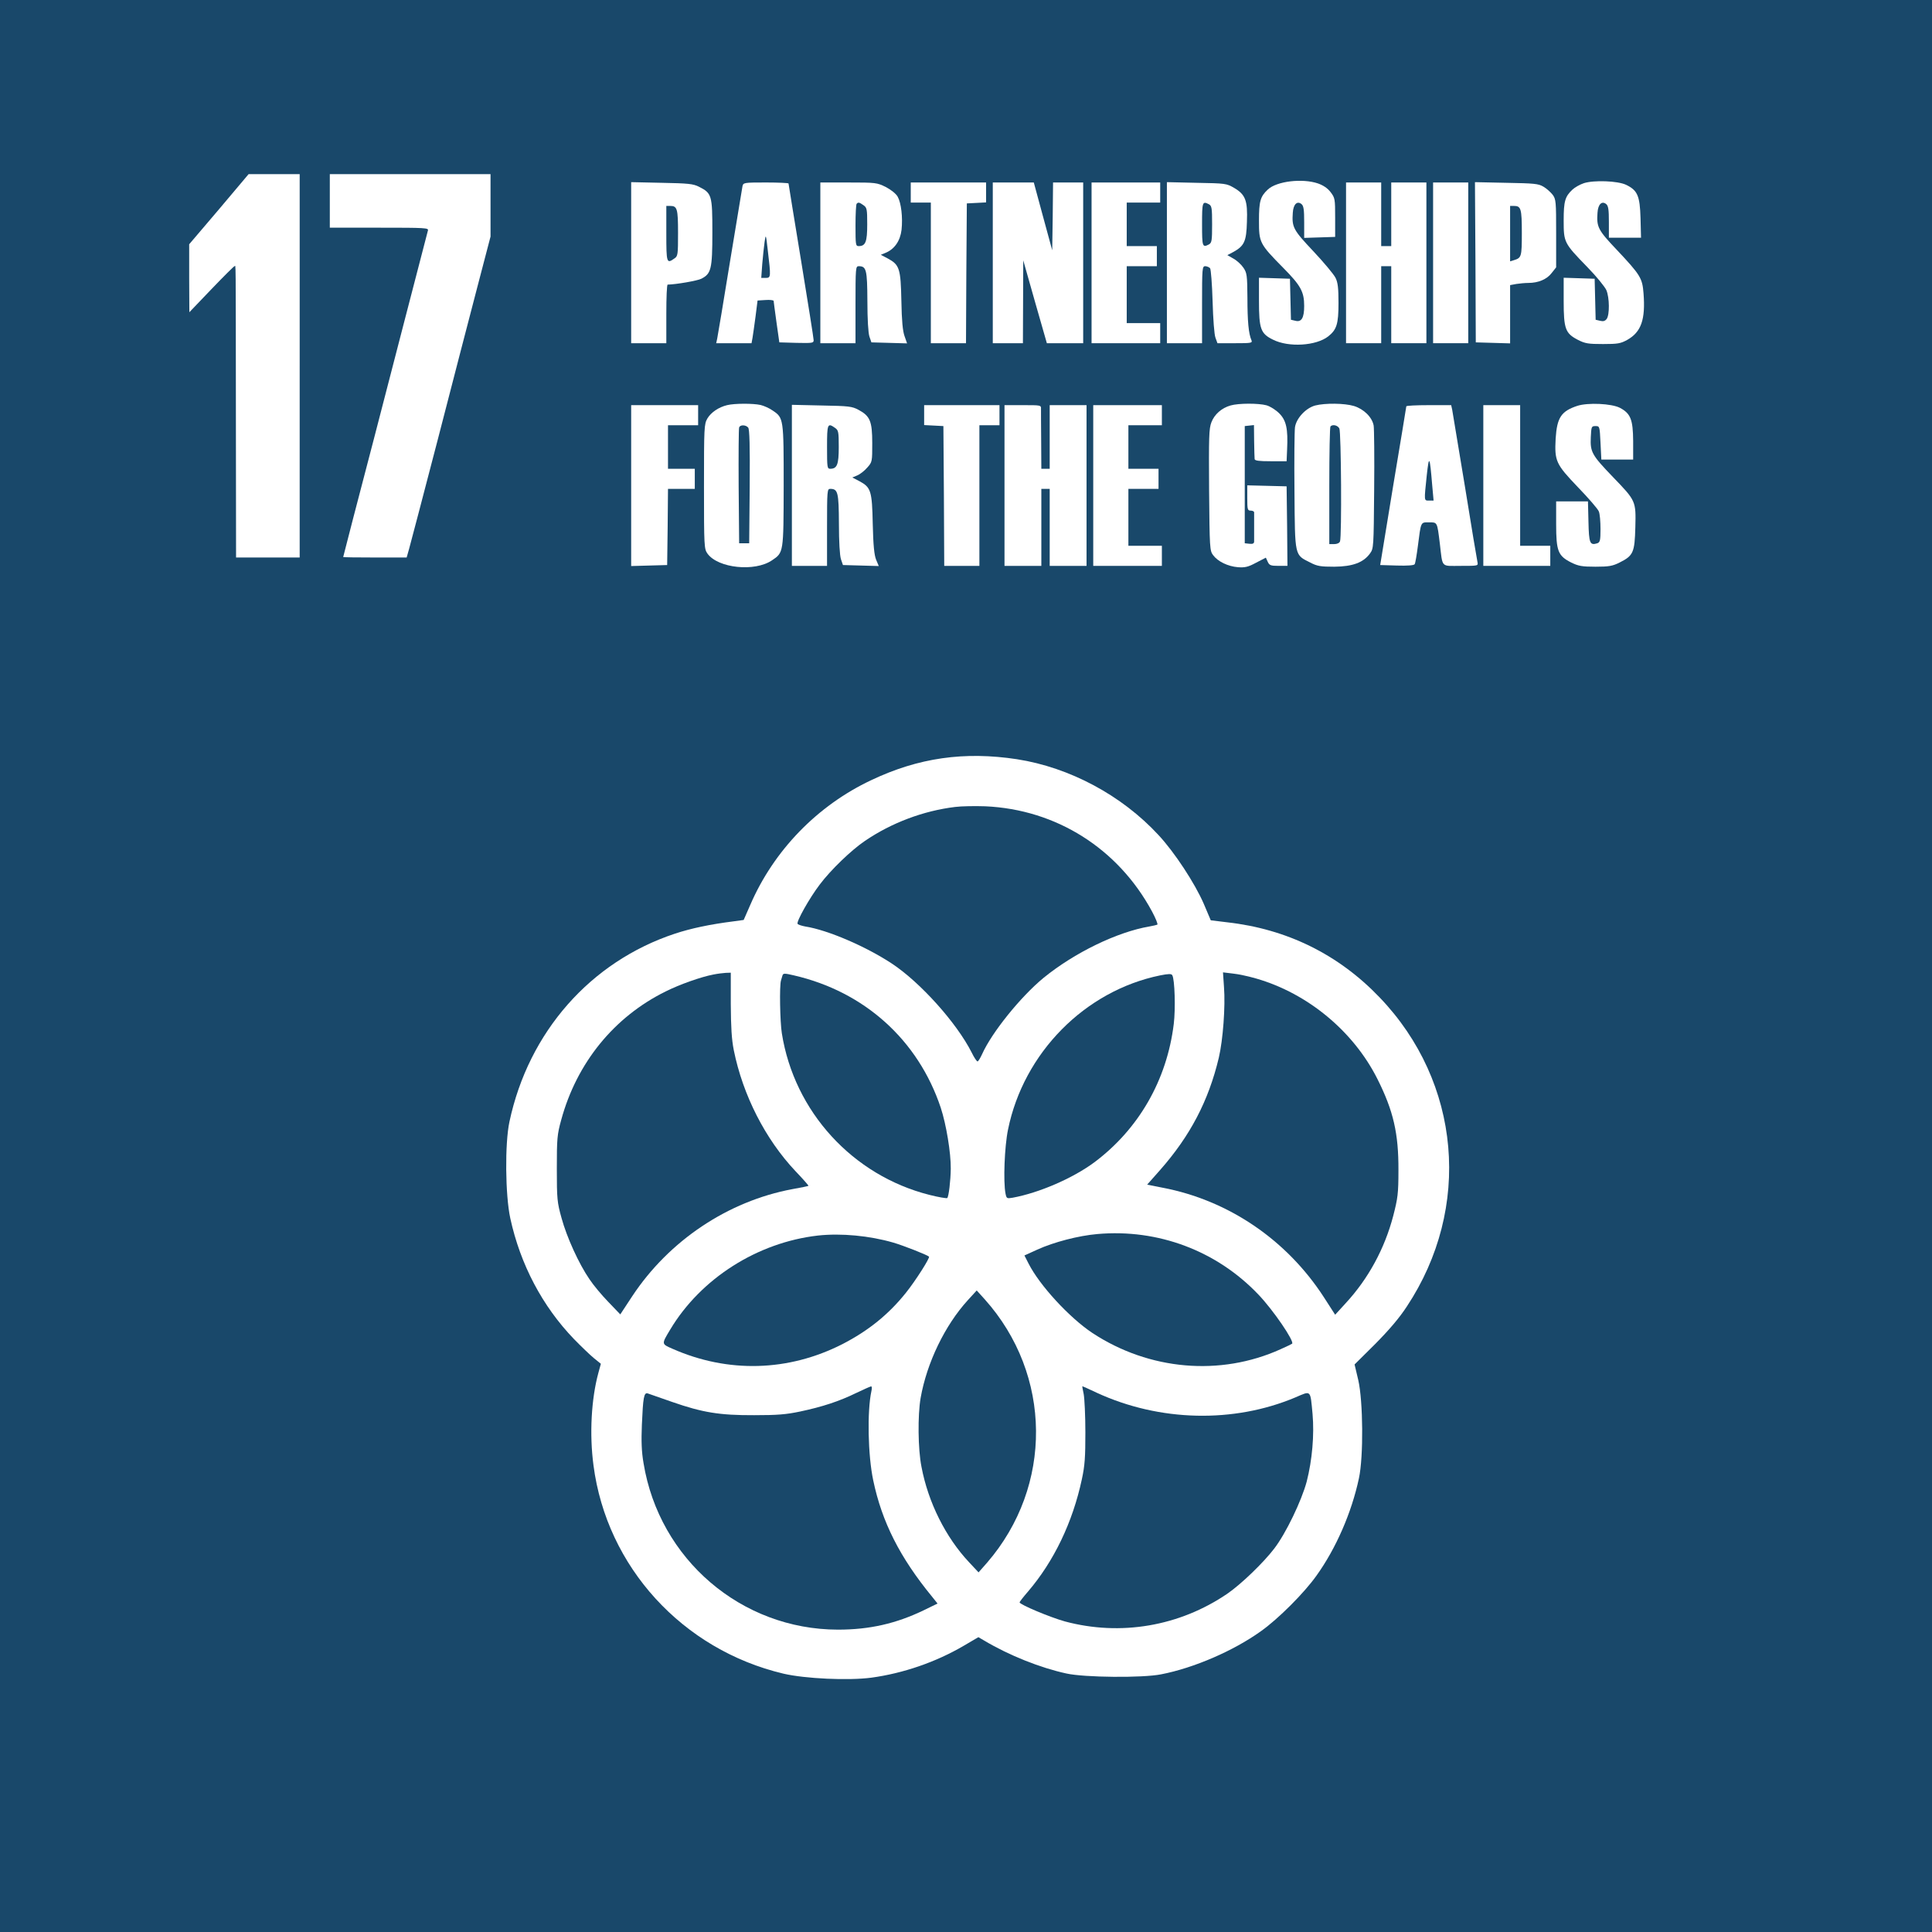 <?xml version="1.0" standalone="no"?>
<!DOCTYPE svg PUBLIC "-//W3C//DTD SVG 20010904//EN"
 "http://www.w3.org/TR/2001/REC-SVG-20010904/DTD/svg10.dtd">
<svg version="1.0" xmlns="http://www.w3.org/2000/svg"
 width="1154pt" height="1154pt" viewBox="0 0 1154 1154"
 preserveAspectRatio="xMidYMid meet">
<rect x="0" y="0" width="1154" height="1154" fill="#808080" stroke="none"/>
<g transform="translate(0,1154) scale(0.1,-0.1)"
fill="#19486a" stroke="none">
<path fill="#19486a" stroke="none" d="M0 5770 l0 -5770 5770 0 5770 0 0 5770
0 5770 -5770 0 -5770 0 0 -5770z"/>
<path fill="#ffffff" stroke="none" d="M1790 9355 l0 -1145 -190 0 -190 0 -1
833 c-1 1001 0 907 -8 907 -3 1 -65 -61 -138 -137 l-132 -138 -1 203 0 203
178 209 177 210 153 0 152 0 0 -1145z"/>
<path fill="#ffffff" stroke="none" d="M2930 10314 l0 -187 -80 -306 c-44
-168 -150 -576 -235 -906 -86 -330 -163 -624 -171 -652 l-15 -53 -189 0 c-105
0 -190 1 -190 3 0 3 96 373 185 712 24 94 105 406 180 695 75 289 138 533 141
543 5 16 -13 17 -290 17 l-296 0 0 160 0 160 480 0 480 0 0 -186z"/>
<path fill="#ffffff" stroke="none" d="M7873 10444 c31 -11 57 -28 75 -52 26
-34 27 -41 27 -151 l0 -116 -92 -3 -93 -3 0 94 c0 74 -3 97 -16 108 -26 21
-49 -1 -52 -52 -6 -86 2 -102 123 -230 63 -67 122 -138 132 -158 14 -28 18
-60 18 -151 0 -126 -11 -159 -61 -199 -72 -57 -237 -67 -330 -20 -74 36 -84
64 -84 232 l0 138 93 -3 92 -3 3 -122 3 -123 26 -6 c37 -10 53 17 53 88 0 85
-20 122 -125 228 -142 144 -145 151 -145 282 0 116 8 144 53 186 53 50 207 68
300 36z"/>
<path fill="#ffffff" stroke="none" d="M9713 10436 c68 -33 82 -65 86 -198 l3
-118 -96 0 -96 0 0 94 c0 73 -3 96 -16 107 -26 21 -49 -1 -52 -52 -6 -85 3
-103 115 -221 142 -151 153 -169 160 -261 12 -156 -14 -230 -97 -277 -40 -22
-57 -25 -145 -25 -88 0 -107 3 -150 25 -75 39 -85 65 -85 233 l0 138 93 -3 92
-3 3 -122 3 -123 26 -6 c19 -5 30 -2 40 11 18 25 17 127 -2 172 -9 20 -60 83
-115 139 -138 142 -140 146 -140 277 0 115 8 143 53 185 14 13 44 30 68 38 60
19 202 14 252 -10z"/>
<path fill="#ffffff" stroke="none" d="M4174 10425 c78 -39 81 -51 81 -273 0
-219 -7 -247 -66 -277 -23 -12 -151 -34 -201 -35 -5 0 -8 -79 -8 -175 l0 -175
-105 0 -105 0 0 481 0 481 183 -4 c158 -3 187 -6 221 -23z"/>
<path fill="#ffffff" stroke="none" d="M4710 10444 c0 -3 34 -211 75 -461 41
-251 75 -464 75 -475 0 -17 -7 -18 -102 -16 l-103 3 -17 120 c-9 66 -17 124
-17 128 -1 4 -22 7 -48 5 l-48 -3 -12 -95 c-7 -52 -15 -110 -18 -127 l-6 -33
-105 0 -106 0 6 28 c3 15 38 221 76 457 39 237 73 440 75 453 5 21 9 22 140
22 74 0 135 -3 135 -6z"/>
<path fill="#ffffff" stroke="none" d="M5291 10423 c32 -17 61 -40 71 -58 21
-38 31 -123 23 -198 -8 -66 -42 -115 -95 -137 l-29 -12 42 -22 c70 -38 77 -60
81 -253 2 -118 8 -181 19 -211 l15 -43 -107 3 -106 3 -12 35 c-7 22 -12 103
-12 212 -1 188 -6 208 -52 208 -18 0 -19 -10 -19 -230 l0 -230 -105 0 -105 0
0 480 0 480 168 0 c164 0 170 -1 223 -27z"/>
<path fill="#ffffff" stroke="none" d="M5890 10390 l0 -59 -57 -3 -58 -3 -3
-417 -2 -418 -105 0 -105 0 0 420 0 420 -60 0 -60 0 0 60 0 60 225 0 225 0 0
-60z"/>
<path fill="#ffffff" stroke="none" d="M6230 10247 l55 -202 3 203 2 202 90 0
90 0 0 -480 0 -480 -109 0 -108 0 -71 248 -70 247 -1 -247 -1 -248 -90 0 -90
0 0 480 0 480 123 0 122 0 55 -203z"/>
<path fill="#ffffff" stroke="none" d="M6930 10390 l0 -60 -100 0 -100 0 0
-130 0 -130 90 0 90 0 0 -60 0 -60 -90 0 -90 0 0 -170 0 -170 100 0 100 0 0
-60 0 -60 -205 0 -205 0 0 480 0 480 205 0 205 0 0 -60z"/>
<path fill="#ffffff" stroke="none" d="M7371 10418 c68 -40 82 -75 77 -203 -3
-117 -16 -144 -81 -180 l-36 -19 37 -21 c20 -11 47 -36 59 -54 21 -31 23 -45
24 -180 0 -139 7 -215 24 -253 7 -17 -2 -18 -98 -18 l-105 0 -12 33 c-7 18
-14 110 -17 217 -3 102 -10 191 -15 198 -6 6 -19 12 -29 12 -18 0 -19 -12 -19
-230 l0 -230 -105 0 -105 0 0 481 0 481 178 -4 c172 -3 178 -4 223 -30z"/>
<path fill="#ffffff" stroke="none" d="M8250 10260 l0 -190 30 0 30 0 0 190 0
190 105 0 105 0 0 -480 0 -480 -105 0 -105 0 0 230 0 230 -30 0 -30 0 0 -230
0 -230 -105 0 -105 0 0 480 0 480 105 0 105 0 0 -190z"/>
<path fill="#ffffff" stroke="none" d="M8770 9970 l0 -480 -105 0 -105 0 0
480 0 480 105 0 105 0 0 -480z"/>
<path fill="#ffffff" stroke="none" d="M9219 10425 c19 -11 43 -33 55 -48 20
-27 21 -41 21 -231 l0 -203 -27 -34 c-28 -37 -79 -59 -139 -59 -19 0 -51 -3
-71 -6 l-38 -7 0 -174 0 -174 -102 3 -103 3 -2 478 -3 479 188 -4 c165 -3 191
-5 221 -23z"/>
<path fill="#ffffff" stroke="none" d="M4543 9121 c21 -5 54 -20 72 -33 66
-44 66 -48 66 -450 -1 -401 0 -398 -70 -445 -103 -70 -322 -47 -385 40 -20 28
-21 41 -21 400 0 356 1 373 20 407 22 37 68 68 118 80 45 11 155 11 200 1z"/>
<path fill="#ffffff" stroke="none" d="M7565 9119 c22 -6 56 -28 76 -48 42
-42 53 -92 47 -216 l-3 -70 -95 0 c-69 0 -95 3 -96 13 -1 6 -2 55 -3 108 l-1
95 -27 -3 -28 -3 0 -350 0 -350 28 -3 c19 -2 27 1 28 12 0 9 0 50 0 91 0 41 0
80 0 85 -1 6 -10 10 -21 10 -18 0 -20 7 -20 75 l0 76 118 -3 117 -3 3 -237 2
-238 -53 0 c-47 0 -55 3 -65 25 l-11 24 -58 -30 c-48 -26 -67 -30 -109 -27
-60 5 -120 34 -148 72 -20 26 -21 42 -24 389 -2 315 -1 368 14 405 18 47 61
85 114 100 48 14 167 14 215 1z"/>
<path fill="#ffffff" stroke="none" d="M8087 9115 c59 -18 109 -67 118 -117 3
-18 5 -190 3 -383 -3 -344 -3 -351 -25 -381 -39 -54 -103 -78 -213 -79 -82 0
-102 3 -144 25 -94 47 -91 33 -94 423 -2 188 0 361 3 385 8 54 65 115 121 130
59 15 174 14 231 -3z"/>
<path fill="#ffffff" stroke="none" d="M9676 9104 c64 -34 78 -70 79 -199 l0
-110 -95 0 -95 0 -5 100 c-5 99 -5 100 -30 100 -24 0 -25 -3 -28 -67 -4 -88 6
-106 132 -237 138 -143 138 -143 134 -301 -4 -150 -12 -169 -94 -210 -42 -21
-63 -25 -144 -25 -81 0 -102 4 -145 25 -79 40 -90 68 -90 230 l0 135 95 0 95
0 3 -122 c3 -128 8 -142 53 -128 16 6 19 17 19 85 0 43 -4 91 -10 105 -5 14
-62 80 -125 145 -132 138 -140 156 -133 290 8 126 33 164 130 196 63 20 203
14 254 -12z"/>
<path fill="#ffffff" stroke="none" d="M4170 9060 l0 -60 -90 0 -90 0 0 -130
0 -130 80 0 80 0 0 -60 0 -60 -80 0 -80 0 -2 -227 -3 -228 -107 -3 -108 -3 0
481 0 480 200 0 200 0 0 -60z"/>
<path fill="#ffffff" stroke="none" d="M5128 9092 c69 -37 82 -68 82 -199 0
-110 0 -113 -30 -146 -16 -19 -43 -40 -60 -47 l-29 -12 42 -22 c69 -37 76 -57
80 -256 3 -129 9 -185 20 -213 l16 -38 -107 3 -107 3 -12 35 c-7 22 -12 103
-12 212 -1 188 -6 208 -52 208 -18 0 -19 -10 -19 -230 l0 -230 -105 0 -105 0
0 481 0 481 178 -4 c162 -3 181 -5 220 -26z"/>
<path fill="#ffffff" stroke="none" d="M5970 9060 l0 -60 -60 0 -60 0 0 -420
0 -420 -105 0 -105 0 -2 418 -3 417 -57 3 -58 3 0 59 0 60 225 0 225 0 0 -60z"/>
<path fill="#ffffff" stroke="none" d="M6218 9098 c0 -13 0 -98 1 -190 l1
-168 25 0 25 0 0 190 0 190 110 0 110 0 0 -480 0 -480 -110 0 -110 0 0 230 0
230 -25 0 -25 0 0 -230 0 -230 -110 0 -110 0 0 480 0 480 110 0 c107 0 109 0
108 -22z"/>
<path fill="#ffffff" stroke="none" d="M6940 9060 l0 -60 -100 0 -100 0 0
-130 0 -130 90 0 90 0 0 -60 0 -60 -90 0 -90 0 0 -170 0 -170 100 0 100 0 0
-60 0 -60 -205 0 -205 0 0 480 0 480 205 0 205 0 0 -60z"/>
<path fill="#ffffff" stroke="none" d="M8674 9093 c3 -16 37 -221 76 -458 38
-236 72 -440 75 -452 5 -23 4 -23 -100 -23 -121 0 -107 -15 -125 135 -16 129
-14 125 -65 125 -50 0 -47 6 -66 -142 -7 -54 -15 -102 -19 -108 -4 -7 -43 -10
-107 -8 l-99 3 77 470 c43 259 79 473 79 478 0 4 60 7 134 7 l134 0 6 -27z"/>
<path fill="#ffffff" stroke="none" d="M9080 8700 l0 -420 90 0 90 0 0 -60 0
-60 -200 0 -200 0 0 480 0 480 110 0 110 0 0 -420z"/>
<path fill="#ffffff" stroke="none" d="M6075 7005 c314 -49 625 -215 845 -453
96 -103 217 -288 270 -410 l42 -99 98 -12 c357 -40 665 -192 910 -448 487
-507 553 -1258 163 -1847 -45 -69 -106 -140 -189 -224 l-123 -122 22 -93 c29
-126 32 -457 4 -587 -44 -206 -137 -419 -254 -582 -74 -104 -227 -257 -331
-331 -163 -117 -400 -220 -597 -258 -110 -22 -457 -19 -565 5 -157 34 -344
109 -490 196 l-36 21 -87 -51 c-167 -98 -362 -165 -553 -191 -138 -18 -395 -6
-524 24 -604 143 -1056 638 -1135 1244 -25 187 -13 397 29 552 l15 55 -42 34
c-23 19 -76 70 -118 113 -189 196 -321 446 -381 722 -30 138 -33 447 -5 577
114 536 484 956 988 1123 97 32 210 56 353 74 l58 8 39 89 c140 325 400 594
723 746 282 134 557 173 871 125z"/>
<path fill="#19486a" stroke="none" d="M3980 10145 c0 -176 2 -182 48 -149 21
14 22 22 22 153 0 145 -5 161 -47 161 l-23 0 0 -165z"/>
<path fill="#19486a" stroke="none" d="M4567 10095 c-4 -27 -10 -87 -14 -132
l-6 -83 27 0 c31 0 31 6 12 165 -11 98 -12 99 -19 50z"/>
<path fill="#19486a" stroke="none" d="M5117 10323 c-4 -3 -7 -62 -7 -130 0
-115 1 -123 19 -123 41 0 51 25 51 130 0 91 -2 100 -22 114 -25 18 -32 19 -41
9z"/>
<path fill="#19486a" stroke="none" d="M7180 10200 c0 -134 2 -140 41 -120 17
10 19 22 19 120 0 98 -2 110 -19 120 -39 20 -41 14 -41 -120z"/>
<path fill="#19486a" stroke="none" d="M9020 10144 l0 -165 23 7 c45 14 47 20
47 163 0 145 -5 161 -47 161 l-23 0 0 -166z"/>
<path fill="#19486a" stroke="none" d="M4415 8987 c-3 -6 -4 -165 -3 -352 l3
-340 30 0 30 0 3 339 c2 242 -1 343 -9 352 -14 17 -48 18 -54 1z"/>
<path fill="#19486a" stroke="none" d="M7947 8993 c-4 -3 -7 -163 -7 -355 l0
-348 29 0 c17 0 31 6 35 16 11 28 7 654 -4 675 -10 19 -40 26 -53 12z"/>
<path fill="#19486a" stroke="none" d="M4940 8870 c0 -122 1 -130 19 -130 41
0 51 25 51 130 0 91 -2 100 -22 114 -45 32 -48 25 -48 -114z"/>
<path fill="#19486a" stroke="none" d="M8522 8699 c-16 -154 -17 -149 14 -149
l27 0 -8 88 c-15 181 -19 189 -33 61z"/>
<path fill="#19486a" stroke="none" d="M5705 6720 c-189 -23 -379 -94 -539
-203 -80 -54 -204 -173 -270 -261 -61 -80 -140 -221 -132 -234 3 -5 24 -12 46
-16 134 -21 362 -119 518 -222 169 -112 386 -353 476 -531 14 -29 30 -53 35
-53 4 0 16 19 27 43 58 130 230 343 367 456 184 150 439 274 632 307 22 4 44
9 48 11 4 3 -10 38 -32 79 -203 376 -572 609 -996 628 -60 2 -141 1 -180 -4z"/>
<path fill="#19486a" stroke="none" d="M4261 5719 c-74 -14 -201 -59 -285
-101 -308 -152 -531 -426 -624 -768 -24 -87 -26 -111 -26 -290 0 -181 2 -202
28 -295 31 -114 103 -273 167 -366 23 -35 74 -96 113 -136 l71 -74 71 108
c220 333 572 568 956 640 51 9 95 18 97 20 2 1 -33 41 -78 88 -180 191 -314
454 -368 722 -13 65 -17 137 -18 275 l0 188 -30 -1 c-16 -1 -50 -5 -74 -10z"/>
<path fill="#19486a" stroke="none" d="M4674 5714 c-2 -8 -6 -21 -9 -30 -10
-30 -6 -248 5 -316 74 -468 423 -849 881 -965 55 -14 103 -22 107 -19 9 9 20
103 21 175 1 95 -27 265 -60 365 -135 404 -456 693 -877 790 -55 13 -64 13
-68 0z"/>
<path fill="#19486a" stroke="none" d="M6930 5714 c-450 -92 -816 -463 -909
-921 -21 -101 -29 -311 -15 -382 6 -30 8 -31 43 -25 157 29 357 115 487 211
265 198 434 491 475 827 11 89 6 267 -9 291 -5 9 -21 9 -72 -1z"/>
<path fill="#19486a" stroke="none" d="M7311 5644 c9 -115 -6 -316 -31 -422
-61 -257 -171 -467 -351 -671 l-77 -87 91 -18 c395 -75 743 -312 965 -655 l67
-104 63 69 c136 147 233 327 284 522 27 105 31 133 31 272 1 220 -30 355 -126
546 -143 284 -415 510 -723 599 -45 13 -108 27 -141 30 l-58 7 6 -88z"/>
<path fill="#19486a" stroke="none" d="M6555 4169 c-114 -10 -260 -48 -359
-93 l-77 -35 25 -49 c66 -130 244 -323 381 -414 339 -223 764 -260 1124 -97
36 16 67 31 69 33 14 15 -113 201 -201 293 -249 262 -600 394 -962 362z"/>
<path fill="#19486a" stroke="none" d="M4886 4160 c-361 -41 -700 -256 -883
-562 -52 -87 -53 -85 13 -114 332 -147 694 -137 1017 28 153 79 274 176 378
306 57 71 145 209 138 216 -12 11 -155 67 -214 84 -141 41 -311 57 -449 42z"/>
<path fill="#19486a" stroke="none" d="M5781 3774 c-137 -150 -245 -374 -282
-584 -18 -104 -16 -306 5 -411 40 -213 145 -422 284 -570 l57 -61 51 58 c395
457 389 1123 -14 1573 l-48 53 -53 -58z"/>
<path fill="#19486a" stroke="none" d="M5115 3220 c-102 -50 -203 -83 -335
-111 -85 -18 -138 -22 -275 -22 -207 -1 -309 16 -490 79 -71 25 -137 48 -146
51 -23 7 -28 -25 -35 -187 -4 -99 -2 -161 10 -230 94 -574 584 -993 1161 -994
189 0 347 36 513 116 l82 40 -32 40 c-193 235 -300 447 -352 695 -32 150 -37
414 -11 534 4 16 3 29 -2 28 -4 0 -44 -18 -88 -39z"/>
<path fill="#19486a" stroke="none" d="M6473 3213 c5 -27 10 -129 10 -228 0
-148 -3 -198 -21 -281 -55 -257 -167 -490 -322 -671 -28 -32 -50 -61 -50 -64
0 -13 184 -90 271 -114 332 -89 684 -29 969 165 82 56 217 186 281 270 70 91
163 285 194 400 33 129 46 280 35 404 -14 147 -7 140 -103 99 -368 -155 -811
-145 -1186 28 -46 22 -85 39 -86 39 -1 0 2 -21 8 -47z"/>
</g>
</svg>
